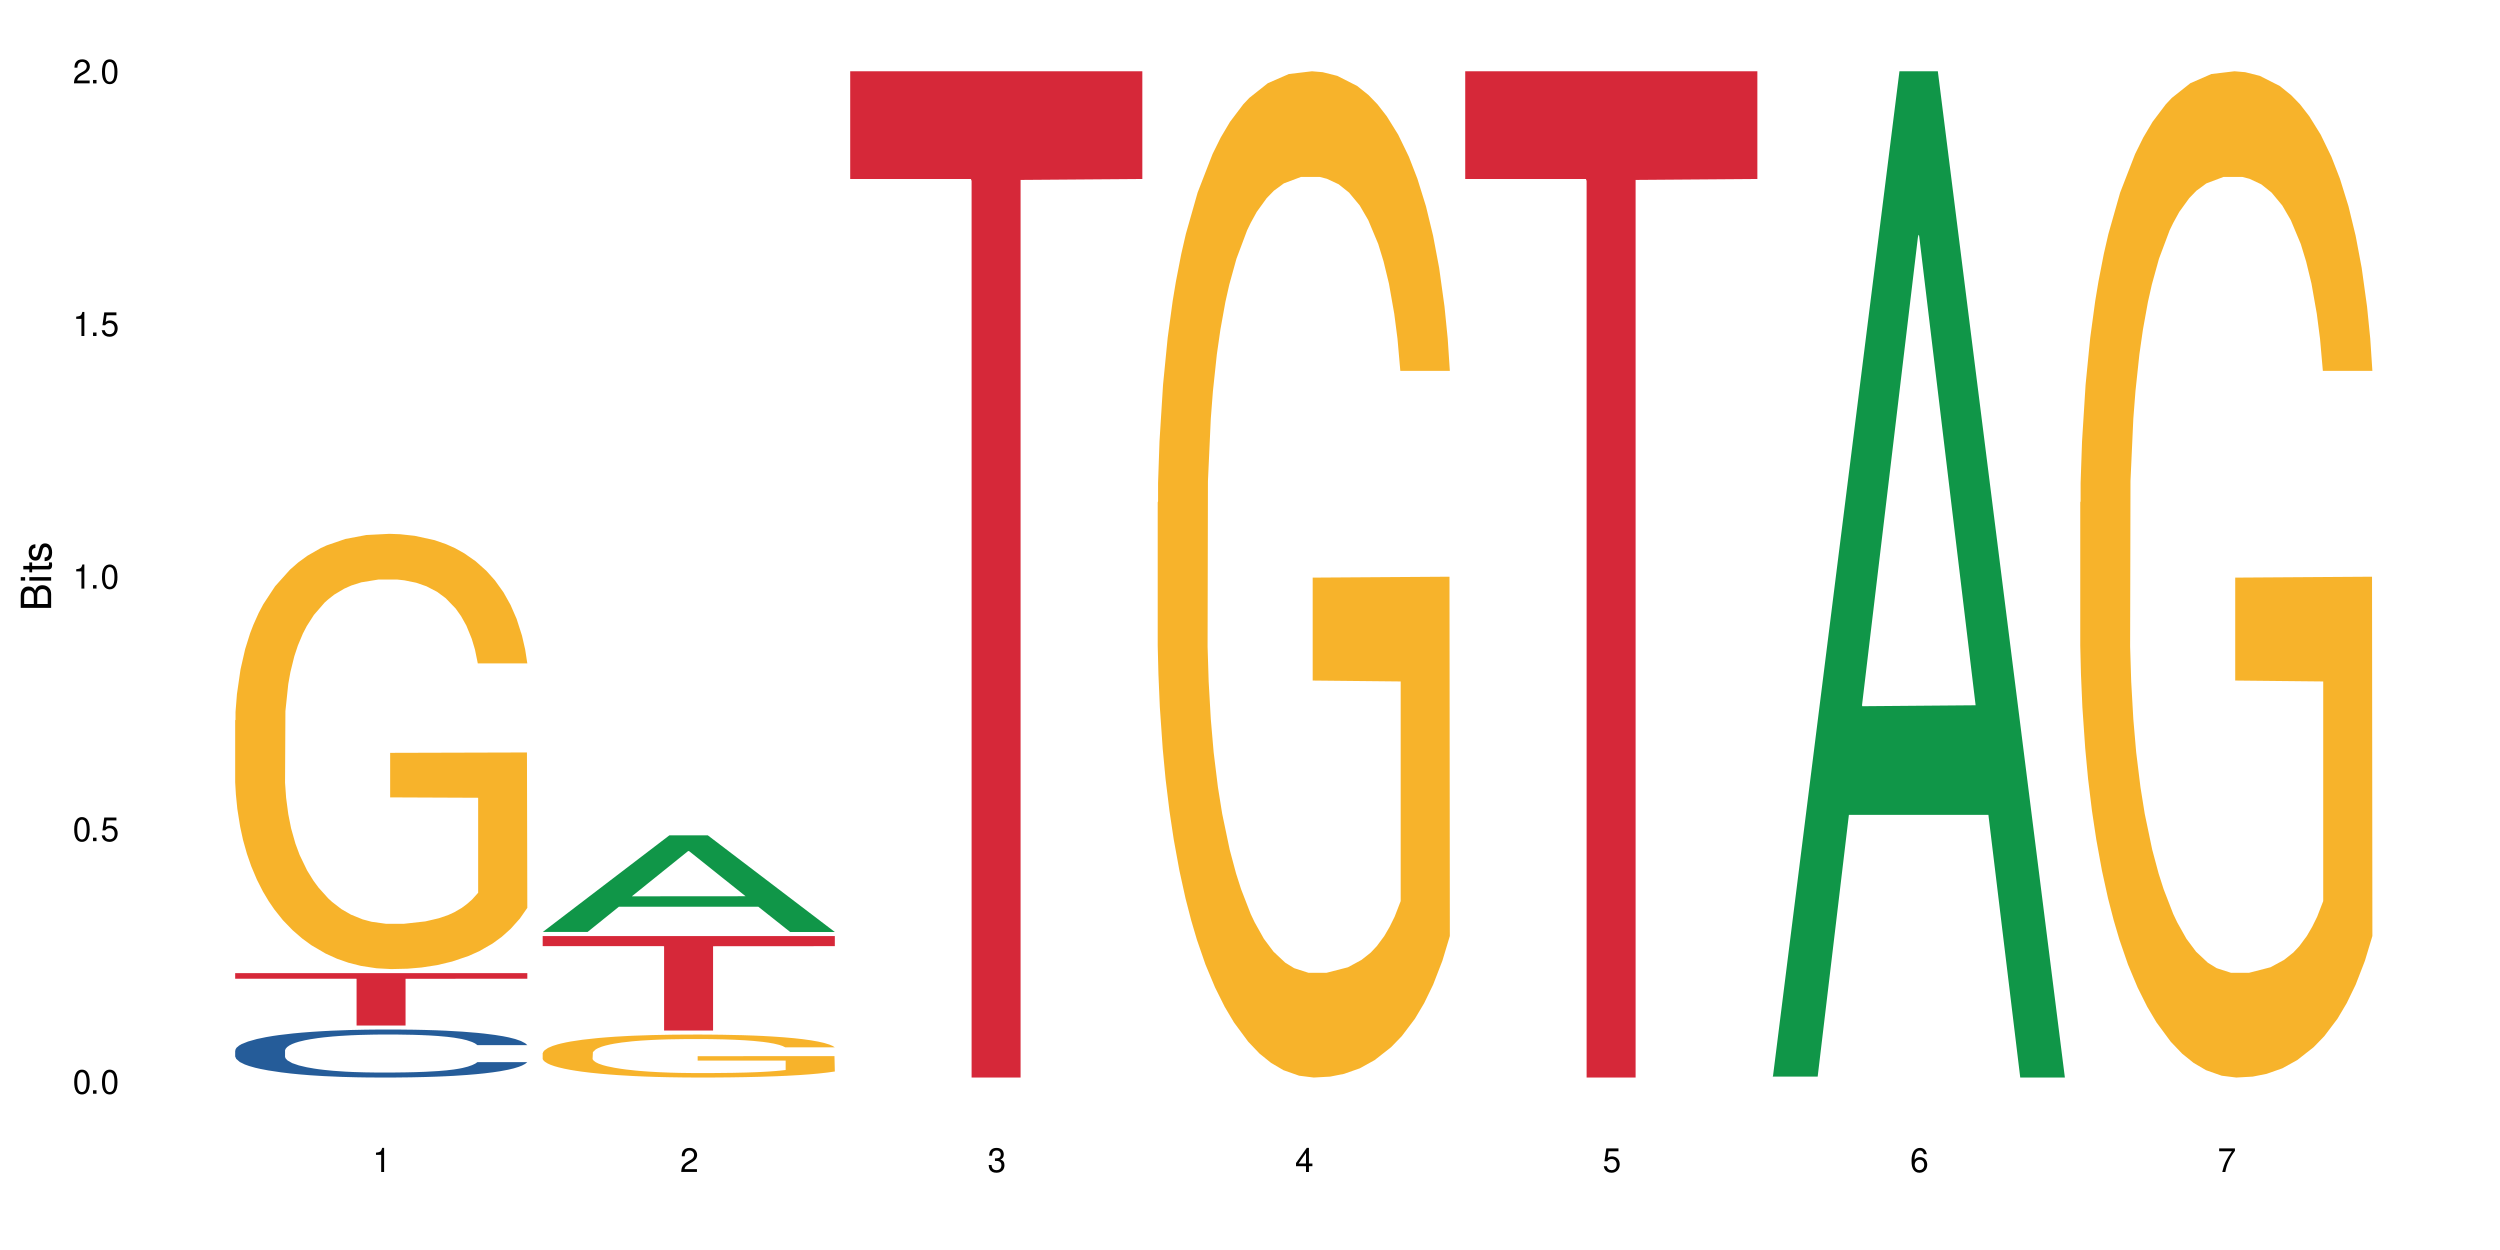 <?xml version="1.0" encoding="UTF-8"?>
<svg xmlns="http://www.w3.org/2000/svg" xmlns:xlink="http://www.w3.org/1999/xlink" width="720" height="360" viewBox="0 0 720 360">
<defs>
<g>
<g id="glyph-0-0">
</g>
<g id="glyph-0-1">
<path d="M 2.641 -6.938 C 2 -6.938 1.422 -6.656 1.078 -6.172 C 0.641 -5.562 0.406 -4.641 0.406 -3.359 C 0.406 -1.016 1.188 0.219 2.641 0.219 C 4.078 0.219 4.859 -1.016 4.859 -3.297 C 4.859 -4.641 4.656 -5.547 4.203 -6.172 C 3.844 -6.656 3.281 -6.938 2.641 -6.938 Z M 2.641 -6.188 C 3.547 -6.188 4 -5.25 4 -3.375 C 4 -1.406 3.562 -0.484 2.625 -0.484 C 1.734 -0.484 1.281 -1.438 1.281 -3.344 C 1.281 -5.25 1.734 -6.188 2.641 -6.188 Z M 2.641 -6.188 "/>
</g>
<g id="glyph-0-2">
<path d="M 1.828 -1 L 0.828 -1 L 0.828 0 L 1.828 0 Z M 1.828 -1 "/>
</g>
<g id="glyph-0-3">
<path d="M 4.562 -6.797 L 1.062 -6.797 L 0.547 -3.094 L 1.328 -3.094 C 1.719 -3.562 2.047 -3.734 2.578 -3.734 C 3.484 -3.734 4.062 -3.109 4.062 -2.094 C 4.062 -1.125 3.484 -0.531 2.578 -0.531 C 1.828 -0.531 1.375 -0.906 1.188 -1.672 L 0.328 -1.672 C 0.453 -1.109 0.547 -0.844 0.75 -0.594 C 1.125 -0.078 1.828 0.219 2.594 0.219 C 3.969 0.219 4.922 -0.781 4.922 -2.219 C 4.922 -3.562 4.031 -4.484 2.719 -4.484 C 2.25 -4.484 1.859 -4.359 1.469 -4.062 L 1.734 -5.969 L 4.562 -5.969 Z M 4.562 -6.797 "/>
</g>
<g id="glyph-0-4">
<path d="M 2.484 -4.938 L 2.484 0 L 3.328 0 L 3.328 -6.938 L 2.766 -6.938 C 2.469 -5.875 2.281 -5.734 0.984 -5.562 L 0.984 -4.938 Z M 2.484 -4.938 "/>
</g>
<g id="glyph-0-5">
<path d="M 4.859 -0.828 L 1.281 -0.828 C 1.359 -1.406 1.672 -1.781 2.5 -2.281 L 3.469 -2.828 C 4.406 -3.344 4.906 -4.062 4.906 -4.906 C 4.906 -5.484 4.672 -6.031 4.266 -6.406 C 3.859 -6.766 3.375 -6.938 2.719 -6.938 C 1.859 -6.938 1.219 -6.625 0.844 -6.031 C 0.609 -5.672 0.5 -5.234 0.484 -4.531 L 1.328 -4.531 C 1.359 -5.016 1.406 -5.281 1.531 -5.516 C 1.75 -5.938 2.188 -6.203 2.703 -6.203 C 3.469 -6.203 4.031 -5.641 4.031 -4.891 C 4.031 -4.344 3.719 -3.859 3.125 -3.516 L 2.234 -3 C 0.812 -2.172 0.406 -1.531 0.328 -0.016 L 4.859 -0.016 Z M 4.859 -0.828 "/>
</g>
<g id="glyph-0-6">
<path d="M 2.125 -3.188 L 2.578 -3.188 C 3.5 -3.188 3.984 -2.766 3.984 -1.922 C 3.984 -1.062 3.469 -0.531 2.594 -0.531 C 1.656 -0.531 1.203 -1 1.156 -2.016 L 0.312 -2.016 C 0.344 -1.453 0.438 -1.094 0.609 -0.781 C 0.953 -0.109 1.625 0.219 2.547 0.219 C 3.953 0.219 4.859 -0.625 4.859 -1.938 C 4.859 -2.828 4.516 -3.297 3.703 -3.594 C 4.344 -3.844 4.656 -4.328 4.656 -5.031 C 4.656 -6.219 3.875 -6.938 2.578 -6.938 C 1.203 -6.938 0.484 -6.172 0.453 -4.703 L 1.297 -4.703 C 1.312 -5.125 1.344 -5.359 1.453 -5.578 C 1.641 -5.969 2.062 -6.203 2.594 -6.203 C 3.344 -6.203 3.797 -5.75 3.797 -5 C 3.797 -4.516 3.609 -4.219 3.25 -4.047 C 3.016 -3.953 2.703 -3.922 2.125 -3.906 Z M 2.125 -3.188 "/>
</g>
<g id="glyph-0-7">
<path d="M 3.141 -1.672 L 3.141 0 L 3.984 0 L 3.984 -1.672 L 4.984 -1.672 L 4.984 -2.438 L 3.984 -2.438 L 3.984 -6.938 L 3.359 -6.938 L 0.266 -2.578 L 0.266 -1.672 Z M 3.141 -2.438 L 1 -2.438 L 3.141 -5.5 Z M 3.141 -2.438 "/>
</g>
<g id="glyph-0-8">
<path d="M 4.781 -5.125 C 4.609 -6.266 3.891 -6.938 2.844 -6.938 C 2.094 -6.938 1.422 -6.578 1.031 -5.953 C 0.594 -5.266 0.406 -4.422 0.406 -3.172 C 0.406 -2 0.578 -1.25 0.984 -0.641 C 1.359 -0.078 1.953 0.219 2.703 0.219 C 3.984 0.219 4.922 -0.75 4.922 -2.094 C 4.922 -3.375 4.062 -4.281 2.844 -4.281 C 2.172 -4.281 1.641 -4.031 1.281 -3.516 C 1.281 -5.234 1.828 -6.188 2.797 -6.188 C 3.391 -6.188 3.797 -5.797 3.938 -5.125 Z M 2.734 -3.531 C 3.547 -3.531 4.062 -2.953 4.062 -2.031 C 4.062 -1.156 3.484 -0.531 2.703 -0.531 C 1.922 -0.531 1.328 -1.188 1.328 -2.078 C 1.328 -2.938 1.906 -3.531 2.734 -3.531 Z M 2.734 -3.531 "/>
</g>
<g id="glyph-0-9">
<path d="M 4.984 -6.797 L 0.438 -6.797 L 0.438 -5.969 L 4.109 -5.969 C 2.5 -3.656 1.828 -2.234 1.328 0 L 2.219 0 C 2.594 -2.172 3.453 -4.047 4.984 -6.094 Z M 4.984 -6.797 "/>
</g>
<g id="glyph-1-0">
</g>
<g id="glyph-1-1">
<path d="M 0 -0.953 L 0 -4.891 C 0 -5.719 -0.234 -6.344 -0.734 -6.797 C -1.188 -7.234 -1.812 -7.469 -2.5 -7.469 C -3.547 -7.469 -4.188 -7 -4.625 -5.875 C -4.984 -6.688 -5.625 -7.094 -6.531 -7.094 C -7.172 -7.094 -7.734 -6.859 -8.141 -6.391 C -8.562 -5.922 -8.75 -5.344 -8.75 -4.5 L -8.75 -0.953 Z M -4.984 -2.062 L -7.766 -2.062 L -7.766 -4.219 C -7.766 -4.844 -7.688 -5.203 -7.453 -5.5 C -7.219 -5.812 -6.859 -5.969 -6.375 -5.969 C -5.891 -5.969 -5.531 -5.812 -5.297 -5.5 C -5.062 -5.203 -4.984 -4.844 -4.984 -4.219 Z M -0.984 -2.062 L -4 -2.062 L -4 -4.781 C -4 -5.766 -3.438 -6.359 -2.484 -6.359 C -1.547 -6.359 -0.984 -5.766 -0.984 -4.781 Z M -0.984 -2.062 "/>
</g>
<g id="glyph-1-2">
<path d="M -6.281 -1.797 L -6.281 -0.797 L 0 -0.797 L 0 -1.797 Z M -8.75 -1.797 L -8.75 -0.797 L -7.484 -0.797 L -7.484 -1.797 Z M -8.75 -1.797 "/>
</g>
<g id="glyph-1-3">
<path d="M -6.281 -3.047 L -6.281 -2.016 L -8.016 -2.016 L -8.016 -1.016 L -6.281 -1.016 L -6.281 -0.172 L -5.469 -0.172 L -5.469 -1.016 L -0.719 -1.016 C -0.078 -1.016 0.281 -1.453 0.281 -2.234 C 0.281 -2.5 0.25 -2.719 0.188 -3.047 L -0.641 -3.047 C -0.609 -2.906 -0.594 -2.766 -0.594 -2.562 C -0.594 -2.141 -0.719 -2.016 -1.156 -2.016 L -5.469 -2.016 L -5.469 -3.047 Z M -6.281 -3.047 "/>
</g>
<g id="glyph-1-4">
<path d="M -4.531 -5.25 C -5.766 -5.25 -6.469 -4.422 -6.469 -2.969 C -6.469 -1.516 -5.719 -0.562 -4.547 -0.562 C -3.562 -0.562 -3.094 -1.062 -2.734 -2.562 L -2.516 -3.484 C -2.344 -4.188 -2.094 -4.469 -1.641 -4.469 C -1.047 -4.469 -0.641 -3.875 -0.641 -3 C -0.641 -2.453 -0.797 -2 -1.062 -1.75 C -1.25 -1.594 -1.422 -1.531 -1.875 -1.469 L -1.875 -0.406 C -0.422 -0.453 0.281 -1.266 0.281 -2.922 C 0.281 -4.5 -0.5 -5.516 -1.719 -5.516 C -2.656 -5.516 -3.172 -4.984 -3.469 -3.734 L -3.703 -2.766 C -3.891 -1.953 -4.156 -1.609 -4.594 -1.609 C -5.188 -1.609 -5.547 -2.125 -5.547 -2.938 C -5.547 -3.75 -5.203 -4.172 -4.531 -4.203 Z M -4.531 -5.25 "/>
</g>
</g>
</defs>
<rect x="-72" y="-36" width="864" height="432" fill="rgb(100%, 100%, 100%)" fill-opacity="1"/>
<path fill-rule="nonzero" fill="rgb(14.51%, 36.078%, 60%)" fill-opacity="1" d="M 67.73 302.523 L 67.832 302.512 L 67.832 302.207 L 68.141 301.727 L 68.859 301.121 L 69.578 300.703 L 71.426 299.961 L 73.988 299.238 L 76.656 298.684 L 78.605 298.355 L 80.352 298.102 L 84.352 297.633 L 86.918 297.395 L 89.688 297.18 L 93.074 296.965 L 95.535 296.84 L 101.078 296.637 L 105.18 296.547 L 108.363 296.512 L 115.238 296.512 L 119.34 296.559 L 122.316 296.625 L 125.598 296.723 L 128.371 296.84 L 133.191 297.117 L 137.5 297.469 L 139.449 297.672 L 142.527 298.062 L 144.891 298.441 L 146.531 298.77 L 148.379 299.238 L 150.02 299.809 L 151.25 300.453 L 151.867 300.996 L 137.5 300.996 L 136.785 300.488 L 135.961 300.098 L 134.422 299.582 L 132.883 299.215 L 130.73 298.848 L 128.781 298.605 L 126.113 298.367 L 123.754 298.215 L 121.289 298.102 L 118.93 298.027 L 114.414 297.949 L 109.184 297.949 L 107.234 297.977 L 103.23 298.078 L 101.078 298.164 L 98 298.344 L 95.844 298.508 L 93.281 298.758 L 91.535 298.973 L 89.379 299.301 L 87.84 299.594 L 86.098 300.008 L 85.07 300.324 L 84.148 300.68 L 83.328 301.098 L 82.711 301.539 L 82.301 302.008 L 82.094 302.461 L 82.094 304.418 L 82.301 304.875 L 82.812 305.406 L 84.148 306.176 L 86.098 306.844 L 88.355 307.375 L 90.508 307.754 L 91.742 307.934 L 93.383 308.133 L 95.945 308.387 L 99.641 308.641 L 101.797 308.742 L 105.078 308.84 L 108.465 308.891 L 112.98 308.891 L 116.98 308.84 L 119.648 308.777 L 122.418 308.676 L 126.215 308.461 L 128.574 308.262 L 130.629 308.02 L 132.168 307.781 L 133.191 307.578 L 134.73 307.188 L 135.961 306.758 L 136.887 306.316 L 137.5 305.887 L 151.867 305.887 L 151.25 306.391 L 150.328 306.883 L 149.402 307.25 L 147.969 307.691 L 146.324 308.082 L 143.965 308.527 L 142.016 308.816 L 139.449 309.133 L 137.09 309.371 L 134.527 309.586 L 130.73 309.84 L 128.266 309.965 L 125.598 310.078 L 122.418 310.18 L 118.418 310.27 L 114.109 310.32 L 110.105 310.332 L 105.797 310.309 L 102.617 310.258 L 98.41 310.145 L 93.176 309.914 L 89.379 309.676 L 86.406 309.434 L 83.84 309.184 L 80.969 308.84 L 77.273 308.285 L 75.016 307.855 L 73.477 307.504 L 71.734 307.008 L 70.5 306.566 L 69.066 305.859 L 68.039 304.961 L 67.73 304.27 Z M 67.73 302.523 "/>
<path fill-rule="nonzero" fill="rgb(96.863%, 70.196%, 16.863%)" fill-opacity="1" d="M 67.73 207.434 L 67.832 207.32 L 67.832 205.031 L 68.242 199.879 L 69.27 192.781 L 70.605 186.941 L 72.039 182.363 L 72.965 179.961 L 74.504 176.523 L 75.836 174.008 L 79.223 168.855 L 83.531 164.047 L 85.891 161.984 L 88.559 160.039 L 92.355 157.863 L 94.102 157.062 L 99.438 155.23 L 105.488 154.086 L 112.16 153.742 L 115.238 153.859 L 119.441 154.316 L 125.188 155.574 L 128.473 156.719 L 131.039 157.863 L 133.707 159.352 L 136.988 161.641 L 140.066 164.391 L 142.527 167.137 L 144.992 170.57 L 147.043 174.234 L 148.789 178.242 L 150.328 183.051 L 151.25 187.059 L 151.867 191.062 L 137.605 191.062 L 136.785 187.059 L 135.859 183.965 L 134.32 180.188 L 132.781 177.441 L 131.242 175.266 L 128.371 172.289 L 125.906 170.457 L 122.828 168.855 L 119.855 167.824 L 116.469 167.137 L 114.414 166.91 L 108.977 166.91 L 104.055 167.711 L 101.18 168.625 L 99.129 169.543 L 96.254 171.258 L 94.512 172.633 L 93.484 173.547 L 90.406 177.098 L 88.355 180.301 L 87.227 182.477 L 85.789 185.91 L 84.762 189.004 L 83.633 193.582 L 83.02 197.016 L 82.199 204.801 L 82.094 225.406 L 82.402 229.758 L 83.02 234.449 L 83.84 238.57 L 85.07 242.922 L 86.301 246.242 L 88.457 250.707 L 90.305 253.684 L 91.742 255.629 L 94.512 258.719 L 95.641 259.75 L 98.309 261.812 L 101.078 263.414 L 104.465 264.789 L 107.027 265.473 L 111.133 266.047 L 116.363 266.047 L 122.52 265.359 L 126.422 264.445 L 129.09 263.527 L 130.832 262.727 L 132.988 261.469 L 134.527 260.324 L 135.961 259.062 L 137.707 257.117 L 137.707 229.758 L 112.363 229.645 L 112.363 216.82 L 151.762 216.707 L 151.867 261.469 L 149.711 264.559 L 147.043 267.535 L 144.48 269.824 L 141.812 271.77 L 138.016 273.945 L 134.938 275.32 L 130.215 276.922 L 125.906 277.953 L 121.395 278.641 L 117.391 278.984 L 112.672 279.098 L 108.465 278.867 L 103.949 278.18 L 100.359 277.266 L 97.074 276.121 L 93.793 274.633 L 89.688 272.23 L 87.02 270.281 L 84.25 267.879 L 81.48 265.016 L 79.016 261.926 L 77.375 259.523 L 75.734 256.773 L 73.988 253.34 L 72.348 249.449 L 71.117 245.898 L 69.988 241.891 L 69.168 238.113 L 68.348 232.961 L 67.938 228.84 L 67.73 225.293 Z M 67.73 207.434 "/>
<path fill-rule="nonzero" fill="rgb(83.922%, 15.686%, 22.353%)" fill-opacity="1" d="M 67.73 280.262 L 151.867 280.262 L 151.867 281.875 L 116.801 281.891 L 116.801 295.348 L 102.695 295.348 L 102.695 281.902 L 102.488 281.875 L 67.73 281.875 Z M 67.73 280.262 "/>
<path fill-rule="nonzero" fill="rgb(6.275%, 58.824%, 28.235%)" fill-opacity="1" d="M 156.293 268.391 L 156.383 268.363 L 192.789 240.57 L 203.844 240.57 L 240.43 268.414 L 227.574 268.414 L 218.406 261.148 L 178.227 261.148 L 169.238 268.391 L 156.293 268.391 L 182.094 258.141 L 214.723 258.113 L 198.453 245.121 L 198.273 245.094 L 198.094 245.172 L 182.004 258.113 L 182.094 258.141 Z M 156.293 268.391 "/>
<path fill-rule="nonzero" fill="rgb(96.863%, 70.196%, 16.863%)" fill-opacity="1" d="M 156.293 303.254 L 156.398 303.242 L 156.398 303.016 L 156.809 302.508 L 157.832 301.805 L 159.168 301.23 L 160.605 300.777 L 161.527 300.539 L 163.066 300.199 L 164.398 299.949 L 167.785 299.441 L 172.094 298.969 L 174.457 298.766 L 177.121 298.57 L 180.918 298.355 L 182.664 298.277 L 188 298.098 L 194.051 297.984 L 200.723 297.949 L 203.801 297.961 L 208.008 298.008 L 213.754 298.129 L 217.035 298.242 L 219.602 298.355 L 222.27 298.504 L 225.551 298.73 L 228.629 299 L 231.094 299.273 L 233.555 299.613 L 235.605 299.973 L 237.352 300.371 L 238.891 300.844 L 239.812 301.242 L 240.43 301.637 L 226.168 301.637 L 225.348 301.242 L 224.422 300.934 L 222.883 300.562 L 221.344 300.289 L 219.805 300.074 L 216.934 299.781 L 214.473 299.602 L 211.395 299.441 L 208.418 299.34 L 205.031 299.273 L 202.98 299.25 L 197.543 299.25 L 192.617 299.328 L 189.742 299.418 L 187.691 299.512 L 184.816 299.68 L 183.074 299.816 L 182.047 299.906 L 178.969 300.258 L 176.918 300.574 L 175.789 300.789 L 174.352 301.129 L 173.328 301.434 L 172.199 301.887 L 171.582 302.223 L 170.762 302.992 L 170.66 305.027 L 170.965 305.457 L 171.582 305.922 L 172.402 306.328 L 173.633 306.758 L 174.867 307.086 L 177.02 307.527 L 178.867 307.82 L 180.305 308.016 L 183.074 308.32 L 184.203 308.422 L 186.871 308.625 L 189.641 308.781 L 193.027 308.918 L 195.59 308.988 L 199.695 309.043 L 204.93 309.043 L 211.086 308.977 L 214.984 308.887 L 217.652 308.793 L 219.395 308.715 L 221.551 308.59 L 223.09 308.477 L 224.527 308.352 L 226.27 308.16 L 226.27 305.457 L 200.926 305.445 L 200.926 304.18 L 240.328 304.168 L 240.43 308.59 L 238.273 308.895 L 235.605 309.191 L 233.043 309.418 L 230.375 309.609 L 226.578 309.824 L 223.5 309.961 L 218.781 310.117 L 214.473 310.219 L 209.957 310.289 L 205.953 310.32 L 201.234 310.332 L 197.027 310.309 L 192.512 310.242 L 188.922 310.152 L 185.641 310.039 L 182.355 309.891 L 178.25 309.652 L 175.582 309.461 L 172.812 309.223 L 170.043 308.941 L 167.582 308.637 L 165.938 308.398 L 164.297 308.129 L 162.555 307.789 L 160.91 307.402 L 159.68 307.055 L 158.551 306.656 L 157.73 306.285 L 156.91 305.773 L 156.5 305.367 L 156.293 305.016 Z M 156.293 303.254 "/>
<path fill-rule="nonzero" fill="rgb(83.922%, 15.686%, 22.353%)" fill-opacity="1" d="M 156.293 269.578 L 240.43 269.578 L 240.43 272.492 L 205.363 272.516 L 205.363 296.785 L 191.258 296.785 L 191.258 272.543 L 191.051 272.492 L 156.293 272.492 Z M 156.293 269.578 "/>
<path fill-rule="nonzero" fill="rgb(83.922%, 15.686%, 22.353%)" fill-opacity="1" d="M 244.859 20.527 L 328.992 20.527 L 328.992 51.547 L 293.93 51.82 L 293.93 310.332 L 279.82 310.332 L 279.82 52.094 L 279.617 51.547 L 244.859 51.547 Z M 244.859 20.527 "/>
<path fill-rule="nonzero" fill="rgb(96.863%, 70.196%, 16.863%)" fill-opacity="1" d="M 333.422 144.652 L 333.523 144.387 L 333.523 139.094 L 333.934 127.184 L 334.961 110.777 L 336.293 97.277 L 337.73 86.691 L 338.652 81.133 L 340.191 73.195 L 341.527 67.371 L 344.914 55.461 L 349.223 44.348 L 351.582 39.582 L 354.25 35.082 L 358.047 30.055 L 359.789 28.203 L 365.125 23.965 L 371.18 21.32 L 377.848 20.527 L 380.926 20.789 L 385.133 21.848 L 390.879 24.762 L 394.164 27.406 L 396.727 30.055 L 399.395 33.496 L 402.68 38.789 L 405.758 45.141 L 408.219 51.492 L 410.684 59.43 L 412.734 67.902 L 414.477 77.164 L 416.016 88.281 L 416.941 97.543 L 417.555 106.805 L 403.293 106.805 L 402.473 97.543 L 401.551 90.398 L 400.012 81.664 L 398.473 75.312 L 396.934 70.281 L 394.059 63.402 L 391.598 59.168 L 388.52 55.461 L 385.543 53.078 L 382.156 51.492 L 380.105 50.961 L 374.668 50.961 L 369.742 52.816 L 366.871 54.934 L 364.816 57.051 L 361.945 61.02 L 360.199 64.195 L 359.176 66.312 L 356.098 74.516 L 354.043 81.93 L 352.914 86.957 L 351.48 94.898 L 350.453 102.043 L 349.324 112.629 L 348.711 120.57 L 347.887 138.566 L 347.785 186.207 L 348.094 196.262 L 348.711 207.113 L 349.531 216.641 L 350.762 226.699 L 351.992 234.375 L 354.148 244.695 L 355.992 251.578 L 357.43 256.078 L 360.199 263.223 L 361.328 265.605 L 363.996 270.367 L 366.766 274.074 L 370.152 277.25 L 372.719 278.836 L 376.824 280.16 L 382.055 280.16 L 388.211 278.574 L 392.109 276.457 L 394.777 274.34 L 396.523 272.484 L 398.676 269.574 L 400.215 266.926 L 401.652 264.016 L 403.398 259.516 L 403.398 196.262 L 378.055 195.996 L 378.055 166.355 L 417.453 166.09 L 417.555 269.574 L 415.402 276.719 L 412.734 283.602 L 410.168 288.895 L 407.5 293.395 L 403.703 298.422 L 400.625 301.598 L 395.906 305.305 L 391.598 307.688 L 387.082 309.273 L 383.082 310.066 L 378.363 310.332 L 374.156 309.805 L 369.641 308.215 L 366.051 306.098 L 362.766 303.453 L 359.484 300.012 L 355.379 294.453 L 352.711 289.953 L 349.941 284.395 L 347.172 277.777 L 344.707 270.633 L 343.066 265.074 L 341.426 258.723 L 339.68 250.781 L 338.039 241.785 L 336.809 233.578 L 335.68 224.316 L 334.859 215.582 L 334.035 203.672 L 333.625 194.145 L 333.422 185.941 Z M 333.422 144.652 "/>
<path fill-rule="nonzero" fill="rgb(83.922%, 15.686%, 22.353%)" fill-opacity="1" d="M 421.984 20.527 L 506.121 20.527 L 506.121 51.547 L 471.055 51.82 L 471.055 310.332 L 456.945 310.332 L 456.945 52.094 L 456.742 51.547 L 421.984 51.547 Z M 421.984 20.527 "/>
<path fill-rule="nonzero" fill="rgb(6.275%, 58.824%, 28.235%)" fill-opacity="1" d="M 510.547 310.059 L 510.637 309.789 L 547.043 20.527 L 558.098 20.527 L 594.684 310.332 L 581.828 310.332 L 572.66 234.684 L 532.48 234.684 L 523.492 310.059 L 510.547 310.059 L 536.348 203.391 L 568.977 203.117 L 552.707 67.875 L 552.527 67.602 L 552.348 68.418 L 536.258 203.117 L 536.348 203.391 Z M 510.547 310.059 "/>
<path fill-rule="nonzero" fill="rgb(96.863%, 70.196%, 16.863%)" fill-opacity="1" d="M 599.113 144.652 L 599.215 144.387 L 599.215 139.094 L 599.625 127.184 L 600.652 110.777 L 601.984 97.277 L 603.422 86.691 L 604.344 81.133 L 605.883 73.195 L 607.219 67.371 L 610.602 55.461 L 614.914 44.348 L 617.273 39.582 L 619.941 35.082 L 623.738 30.055 L 625.48 28.203 L 630.816 23.965 L 636.871 21.32 L 643.539 20.527 L 646.617 20.789 L 650.824 21.848 L 656.57 24.762 L 659.852 27.406 L 662.418 30.055 L 665.086 33.496 L 668.367 38.789 L 671.445 45.141 L 673.91 51.492 L 676.371 59.43 L 678.426 67.902 L 680.168 77.164 L 681.707 88.281 L 682.633 97.543 L 683.246 106.805 L 668.984 106.805 L 668.164 97.543 L 667.242 90.398 L 665.703 81.664 L 664.164 75.312 L 662.625 70.281 L 659.75 63.402 L 657.289 59.168 L 654.211 55.461 L 651.234 53.078 L 647.848 51.492 L 645.797 50.961 L 640.359 50.961 L 635.434 52.816 L 632.559 54.934 L 630.508 57.051 L 627.637 61.02 L 625.891 64.195 L 624.863 66.312 L 621.785 74.516 L 619.734 81.93 L 618.605 86.957 L 617.168 94.898 L 616.145 102.043 L 615.016 112.629 L 614.398 120.57 L 613.578 138.566 L 613.477 186.207 L 613.785 196.262 L 614.398 207.113 L 615.219 216.641 L 616.453 226.699 L 617.684 234.375 L 619.836 244.695 L 621.684 251.578 L 623.121 256.078 L 625.891 263.223 L 627.02 265.605 L 629.688 270.367 L 632.457 274.074 L 635.844 277.25 L 638.41 278.836 L 642.512 280.16 L 647.746 280.16 L 653.902 278.574 L 657.801 276.457 L 660.469 274.34 L 662.211 272.484 L 664.367 269.574 L 665.906 266.926 L 667.344 264.016 L 669.086 259.516 L 669.086 196.262 L 643.742 195.996 L 643.742 166.355 L 683.145 166.09 L 683.246 269.574 L 681.094 276.719 L 678.426 283.602 L 675.859 288.895 L 673.191 293.395 L 669.395 298.422 L 666.316 301.598 L 661.598 305.305 L 657.289 307.688 L 652.773 309.273 L 648.773 310.066 L 644.051 310.332 L 639.844 309.805 L 635.332 308.215 L 631.738 306.098 L 628.457 303.453 L 625.172 300.012 L 621.07 294.453 L 618.402 289.953 L 615.629 284.395 L 612.859 277.777 L 610.398 270.633 L 608.758 265.074 L 607.113 258.723 L 605.371 250.781 L 603.73 241.785 L 602.496 233.578 L 601.367 224.316 L 600.547 215.582 L 599.727 203.672 L 599.316 194.145 L 599.113 185.941 Z M 599.113 144.652 "/>
<g fill="rgb(0%, 0%, 0%)" fill-opacity="1">
<use xlink:href="#glyph-0-1" x="20.965" y="314.993"/>
<use xlink:href="#glyph-0-2" x="25.965" y="314.993"/>
<use xlink:href="#glyph-0-1" x="28.965" y="314.993"/>
</g>
<g fill="rgb(0%, 0%, 0%)" fill-opacity="1">
<use xlink:href="#glyph-0-1" x="20.965" y="242.251"/>
<use xlink:href="#glyph-0-2" x="25.965" y="242.251"/>
<use xlink:href="#glyph-0-3" x="28.965" y="242.251"/>
</g>
<g fill="rgb(0%, 0%, 0%)" fill-opacity="1">
<use xlink:href="#glyph-0-4" x="20.965" y="169.509"/>
<use xlink:href="#glyph-0-2" x="25.965" y="169.509"/>
<use xlink:href="#glyph-0-1" x="28.965" y="169.509"/>
</g>
<g fill="rgb(0%, 0%, 0%)" fill-opacity="1">
<use xlink:href="#glyph-0-4" x="20.965" y="96.767"/>
<use xlink:href="#glyph-0-2" x="25.965" y="96.767"/>
<use xlink:href="#glyph-0-3" x="28.965" y="96.767"/>
</g>
<g fill="rgb(0%, 0%, 0%)" fill-opacity="1">
<use xlink:href="#glyph-0-5" x="20.965" y="24.024"/>
<use xlink:href="#glyph-0-2" x="25.965" y="24.024"/>
<use xlink:href="#glyph-0-1" x="28.965" y="24.024"/>
</g>
<g fill="rgb(0%, 0%, 0%)" fill-opacity="1">
<use xlink:href="#glyph-0-4" x="107.297" y="337.532"/>
</g>
<g fill="rgb(0%, 0%, 0%)" fill-opacity="1">
<use xlink:href="#glyph-0-5" x="195.863" y="337.532"/>
</g>
<g fill="rgb(0%, 0%, 0%)" fill-opacity="1">
<use xlink:href="#glyph-0-6" x="284.426" y="337.532"/>
</g>
<g fill="rgb(0%, 0%, 0%)" fill-opacity="1">
<use xlink:href="#glyph-0-7" x="372.988" y="337.532"/>
</g>
<g fill="rgb(0%, 0%, 0%)" fill-opacity="1">
<use xlink:href="#glyph-0-3" x="461.551" y="337.532"/>
</g>
<g fill="rgb(0%, 0%, 0%)" fill-opacity="1">
<use xlink:href="#glyph-0-8" x="550.117" y="337.532"/>
</g>
<g fill="rgb(0%, 0%, 0%)" fill-opacity="1">
<use xlink:href="#glyph-0-9" x="638.68" y="337.532"/>
</g>
<g fill="rgb(0%, 0%, 0%)" fill-opacity="1">
<use xlink:href="#glyph-1-1" x="14.725" y="176.012"/>
<use xlink:href="#glyph-1-2" x="14.725" y="168.012"/>
<use xlink:href="#glyph-1-3" x="14.725" y="165.012"/>
<use xlink:href="#glyph-1-4" x="14.725" y="162.012"/>
</g>
</svg>
